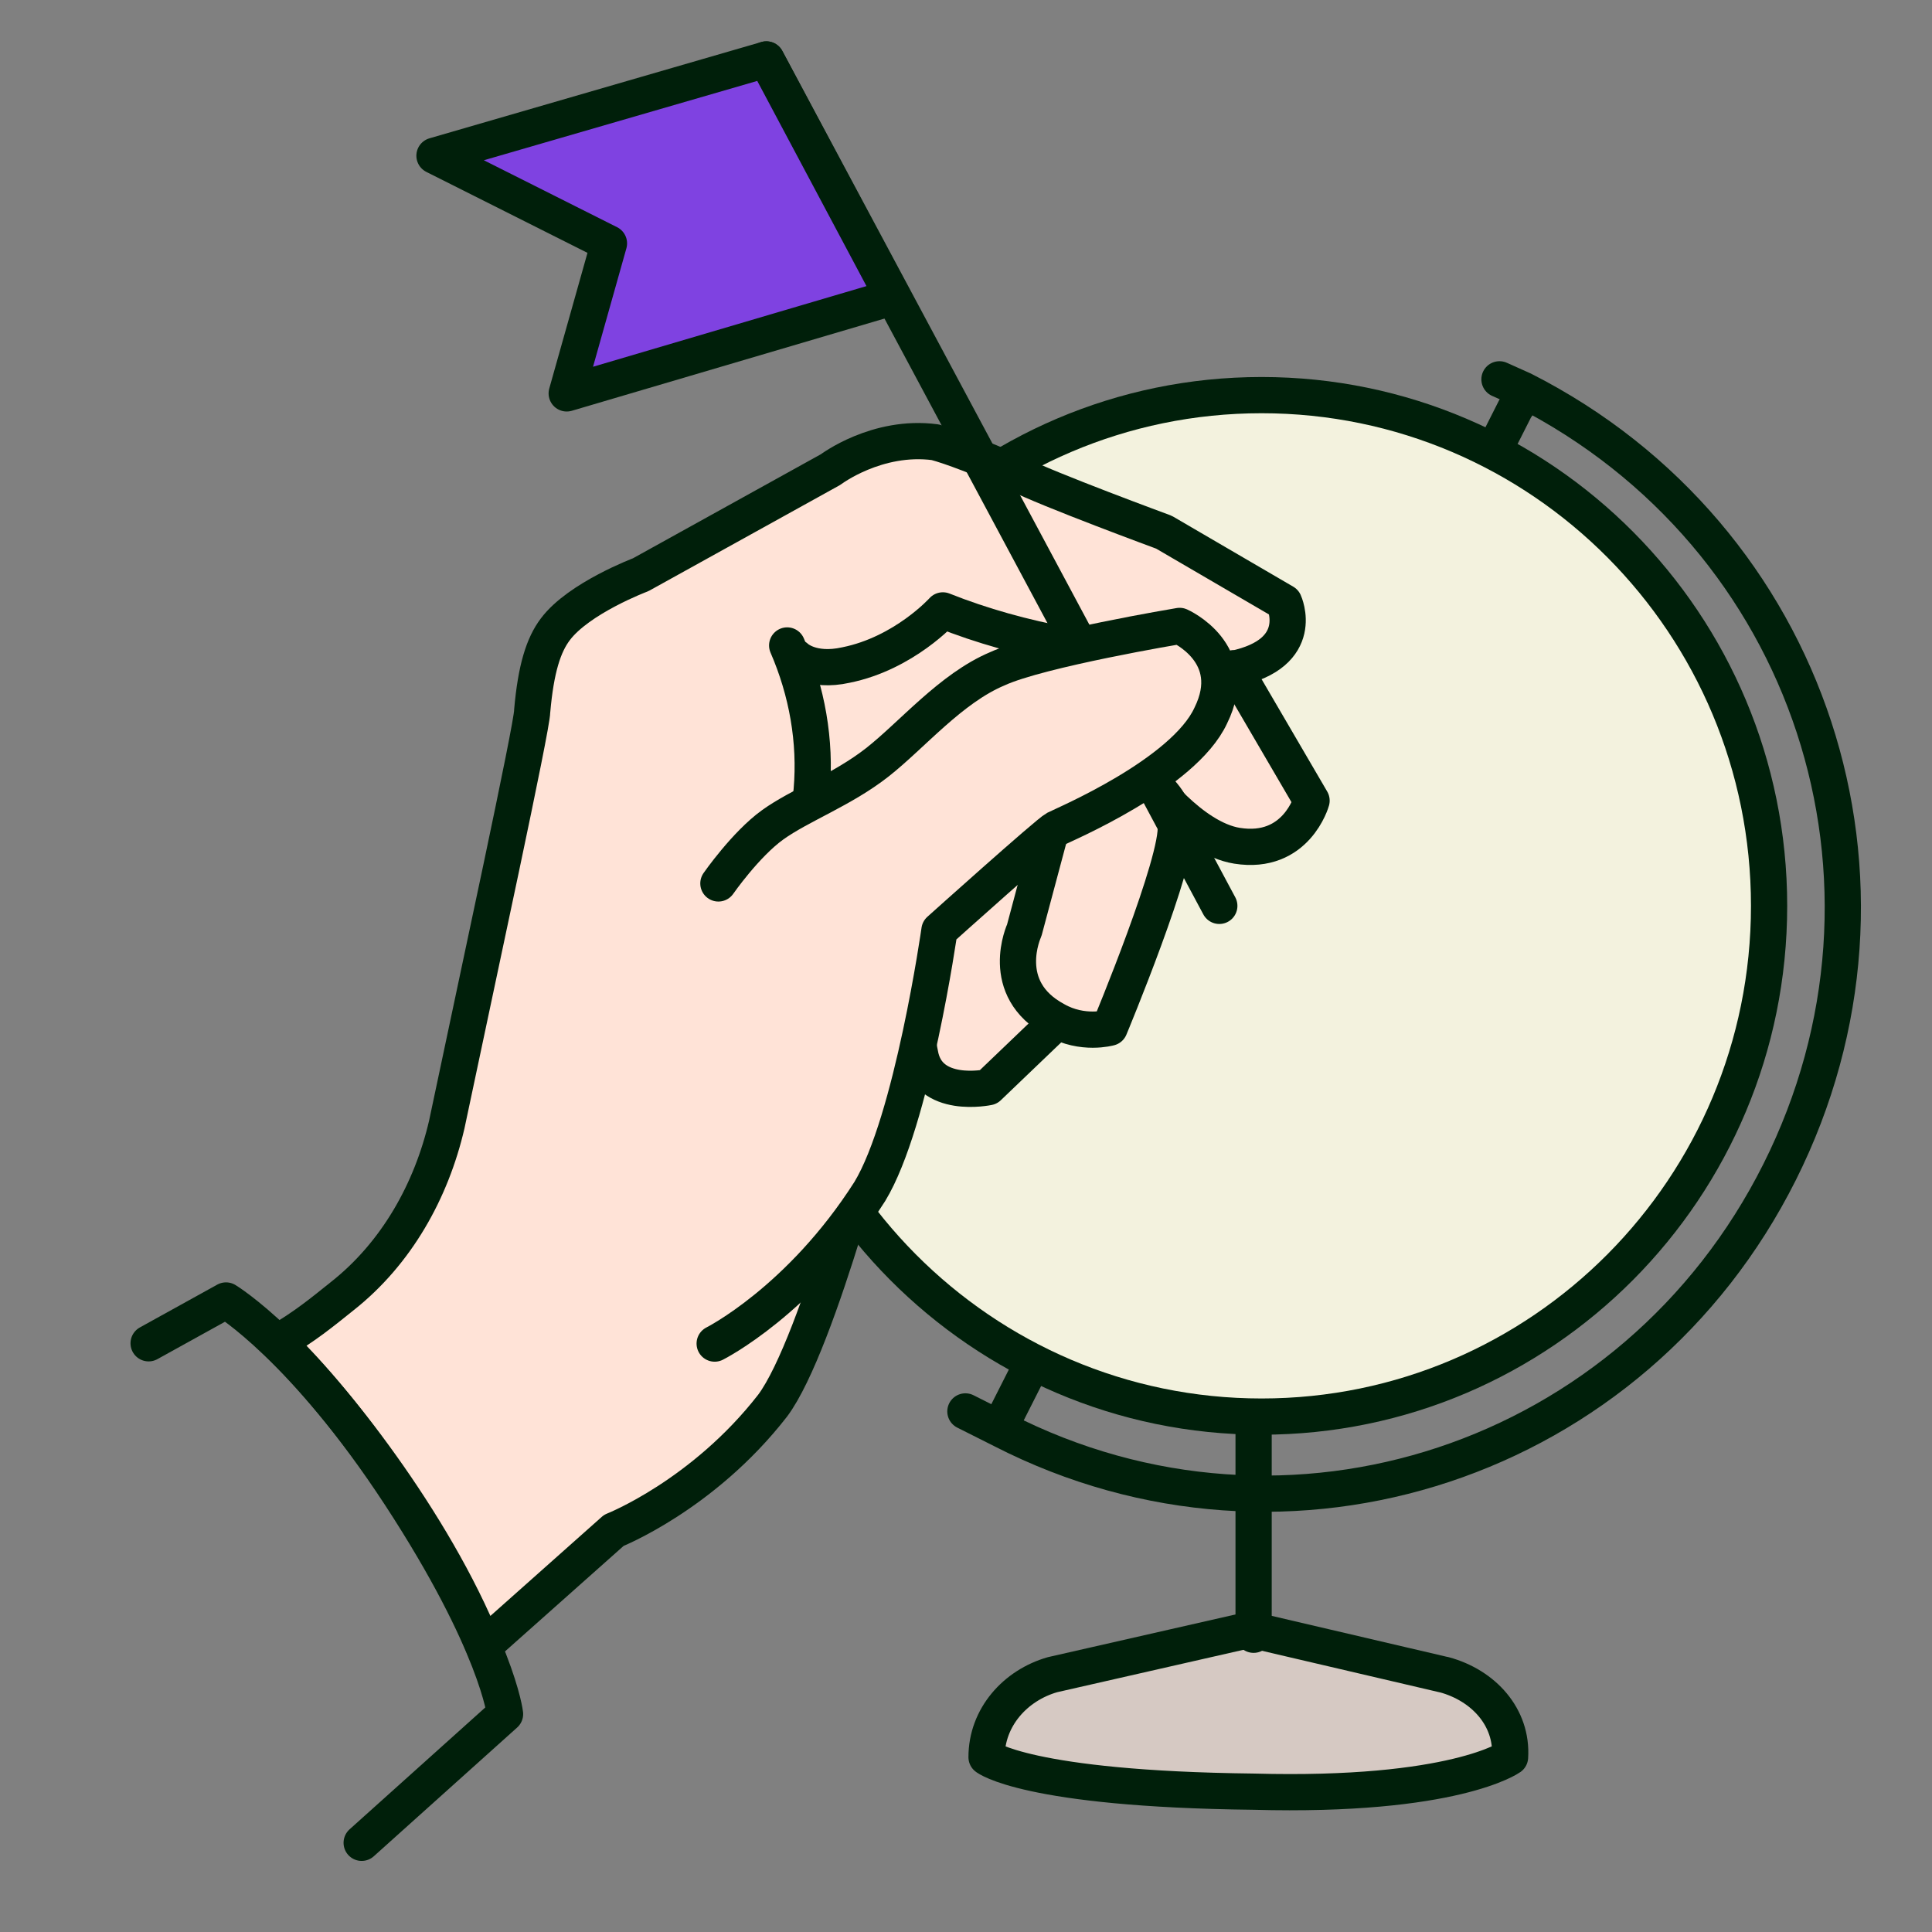 <?xml version="1.0" encoding="UTF-8"?> <svg xmlns="http://www.w3.org/2000/svg" width="80" height="80" viewBox="0 0 80 80" fill="none"><rect x="0" y="0" width="80" height="80" fill="#808080" stroke="none"/> <path d="M59.784 69.345L51.79 67.477L43.583 69.345C42.045 69.785 40.851 71.106 40.851 72.761C40.851 72.761 42.495 74.082 51.908 74.189C60.222 74.415 62.528 72.761 62.528 72.761C62.634 71.106 61.428 69.785 59.796 69.345H59.784Z" fill="#D6C9C3" stroke="#001F0A" stroke-width="1.5" stroke-linecap="round" stroke-linejoin="round"></path> <path d="M41.407 59.098L62.74 16.92L63.178 16.254" stroke="#001F0A" stroke-width="1.5" stroke-linecap="round" stroke-linejoin="round"></path> <path d="M52.24 58.658C63.841 58.658 73.254 49.184 73.254 37.51C73.254 25.835 63.841 16.361 52.24 16.361C40.639 16.361 31.225 25.835 31.225 37.51C31.225 49.184 40.639 58.658 52.24 58.658Z" fill="#F3F2DE" stroke="#001F0A" stroke-width="1.5" stroke-linecap="round" stroke-linejoin="round"></path> <path d="M51.909 58.885V67.692" stroke="#001F0A" stroke-width="1.5" stroke-linecap="round" stroke-linejoin="round"></path> <path d="M39.975 58.444L41.513 59.217C53.338 65.275 67.671 60.538 73.691 48.53C79.71 36.522 75.003 22.205 63.071 16.147L62.09 15.707" stroke="#001F0A" stroke-width="1.5" stroke-linecap="round" stroke-linejoin="round"></path> <path d="M51.092 27.69C54.143 27.047 53.173 24.941 53.173 24.941L48.195 22.037C48.195 22.037 43.382 20.264 42.093 19.609C40.65 18.967 39.361 18.479 38.722 18.312C36.31 17.991 34.394 19.443 34.394 19.443L26.53 23.798C26.53 23.798 23.964 24.762 22.994 26.06C22.509 26.702 22.19 27.678 22.036 29.451C22.036 30.094 19.789 40.436 18.5 46.565C17.861 49.314 16.419 51.897 14.172 53.67C13.368 54.313 12.611 54.943 11.487 55.586C13.663 57.621 17.944 63 20.026 68.165L25.418 63.369C25.418 63.369 29.108 61.917 31.993 58.204C33.921 55.622 36.487 45.446 36.487 45.446C36.487 45.446 34.879 44.959 35.849 43.507C36.806 41.888 38.415 40.757 38.415 40.757C38.415 40.757 37.776 42.174 38.096 43.626C38.415 45.553 40.922 45.018 40.922 45.018L44.091 41.983C44.091 41.983 47.556 39.615 47.237 38.163C46.918 36.711 45.156 31.546 45.156 31.546L47.497 32.236C47.497 32.236 49.306 34.712 51.222 35.021C53.682 35.414 54.309 33.153 54.309 33.153L51.104 27.666L51.092 27.69Z" fill="#FFE3D7" stroke="#001F0A" stroke-width="1.5" stroke-linecap="round" stroke-linejoin="round"></path> <path d="M46.434 31.57C46.434 31.57 48.681 32.701 48.681 34.153C48.846 35.605 45.949 42.555 45.949 42.555C45.949 42.555 44.825 42.876 43.702 42.234C41.289 40.936 42.413 38.52 42.413 38.52L43.536 34.319" fill="#FFE3D7"></path> <path d="M46.434 31.57C46.434 31.57 48.681 32.701 48.681 34.153C48.846 35.605 45.949 42.555 45.949 42.555C45.949 42.555 44.825 42.876 43.702 42.234C41.289 40.936 42.413 38.52 42.413 38.52L43.536 34.319" stroke="#001F0A" stroke-width="1.5" stroke-linecap="round" stroke-linejoin="round"></path> <path d="M32.952 27.215C32.952 27.215 33.591 27.858 35.033 27.537C37.446 27.049 39.042 25.275 39.042 25.275C40.651 25.918 42.413 26.406 44.175 26.727L44.979 26.894" stroke="#001F0A" stroke-width="1.5" stroke-linecap="round" stroke-linejoin="round"></path> <path d="M31.733 2.461L50.489 37.51" stroke="#001F0A" stroke-width="1.5" stroke-linecap="round" stroke-linejoin="round"></path> <path d="M32.595 26.727C34.239 30.523 34.074 34.962 31.342 38.675" stroke="#001F0A" stroke-width="1.5" stroke-linecap="round" stroke-linejoin="round"></path> <path d="M14.976 76.307L20.913 70.975C20.913 70.975 20.593 68.071 16.584 61.93C12.575 55.789 9.359 53.85 9.359 53.85L6.154 55.623" stroke="#001F0A" stroke-width="1.5" stroke-linecap="round" stroke-linejoin="round"></path> <path d="M36.971 12.303L31.732 2.461L17.991 6.448L25.216 10.078L23.466 16.29L36.983 12.303H36.971Z" fill="#7F42E1" stroke="#001F0A" stroke-width="1.5" stroke-linecap="round" stroke-linejoin="round"></path> <path d="M29.747 36.581C29.747 36.581 30.871 34.963 31.994 34.154C33.118 33.344 34.88 32.702 36.322 31.571C37.765 30.44 39.373 28.5 41.301 27.691C43.063 26.882 48.846 25.918 48.846 25.918C48.846 25.918 51.412 27.049 50.135 29.631C49.012 32.059 44.033 34.154 43.714 34.32C43.394 34.487 38.901 38.521 38.901 38.521C38.901 38.521 37.777 46.435 36.015 49.339C33.129 53.862 29.593 55.635 29.593 55.635" fill="#FFE3D7"></path> <path d="M29.747 36.581C29.747 36.581 30.871 34.963 31.994 34.154C33.118 33.344 34.88 32.702 36.322 31.571C37.765 30.44 39.373 28.5 41.301 27.691C43.063 26.882 48.846 25.918 48.846 25.918C48.846 25.918 51.412 27.049 50.135 29.631C49.012 32.059 44.033 34.154 43.714 34.32C43.394 34.487 38.901 38.521 38.901 38.521C38.901 38.521 37.777 46.435 36.015 49.339C33.129 53.862 29.593 55.635 29.593 55.635" stroke="#001F0A" stroke-width="1.5" stroke-linecap="round" stroke-linejoin="round"></path> </svg> 